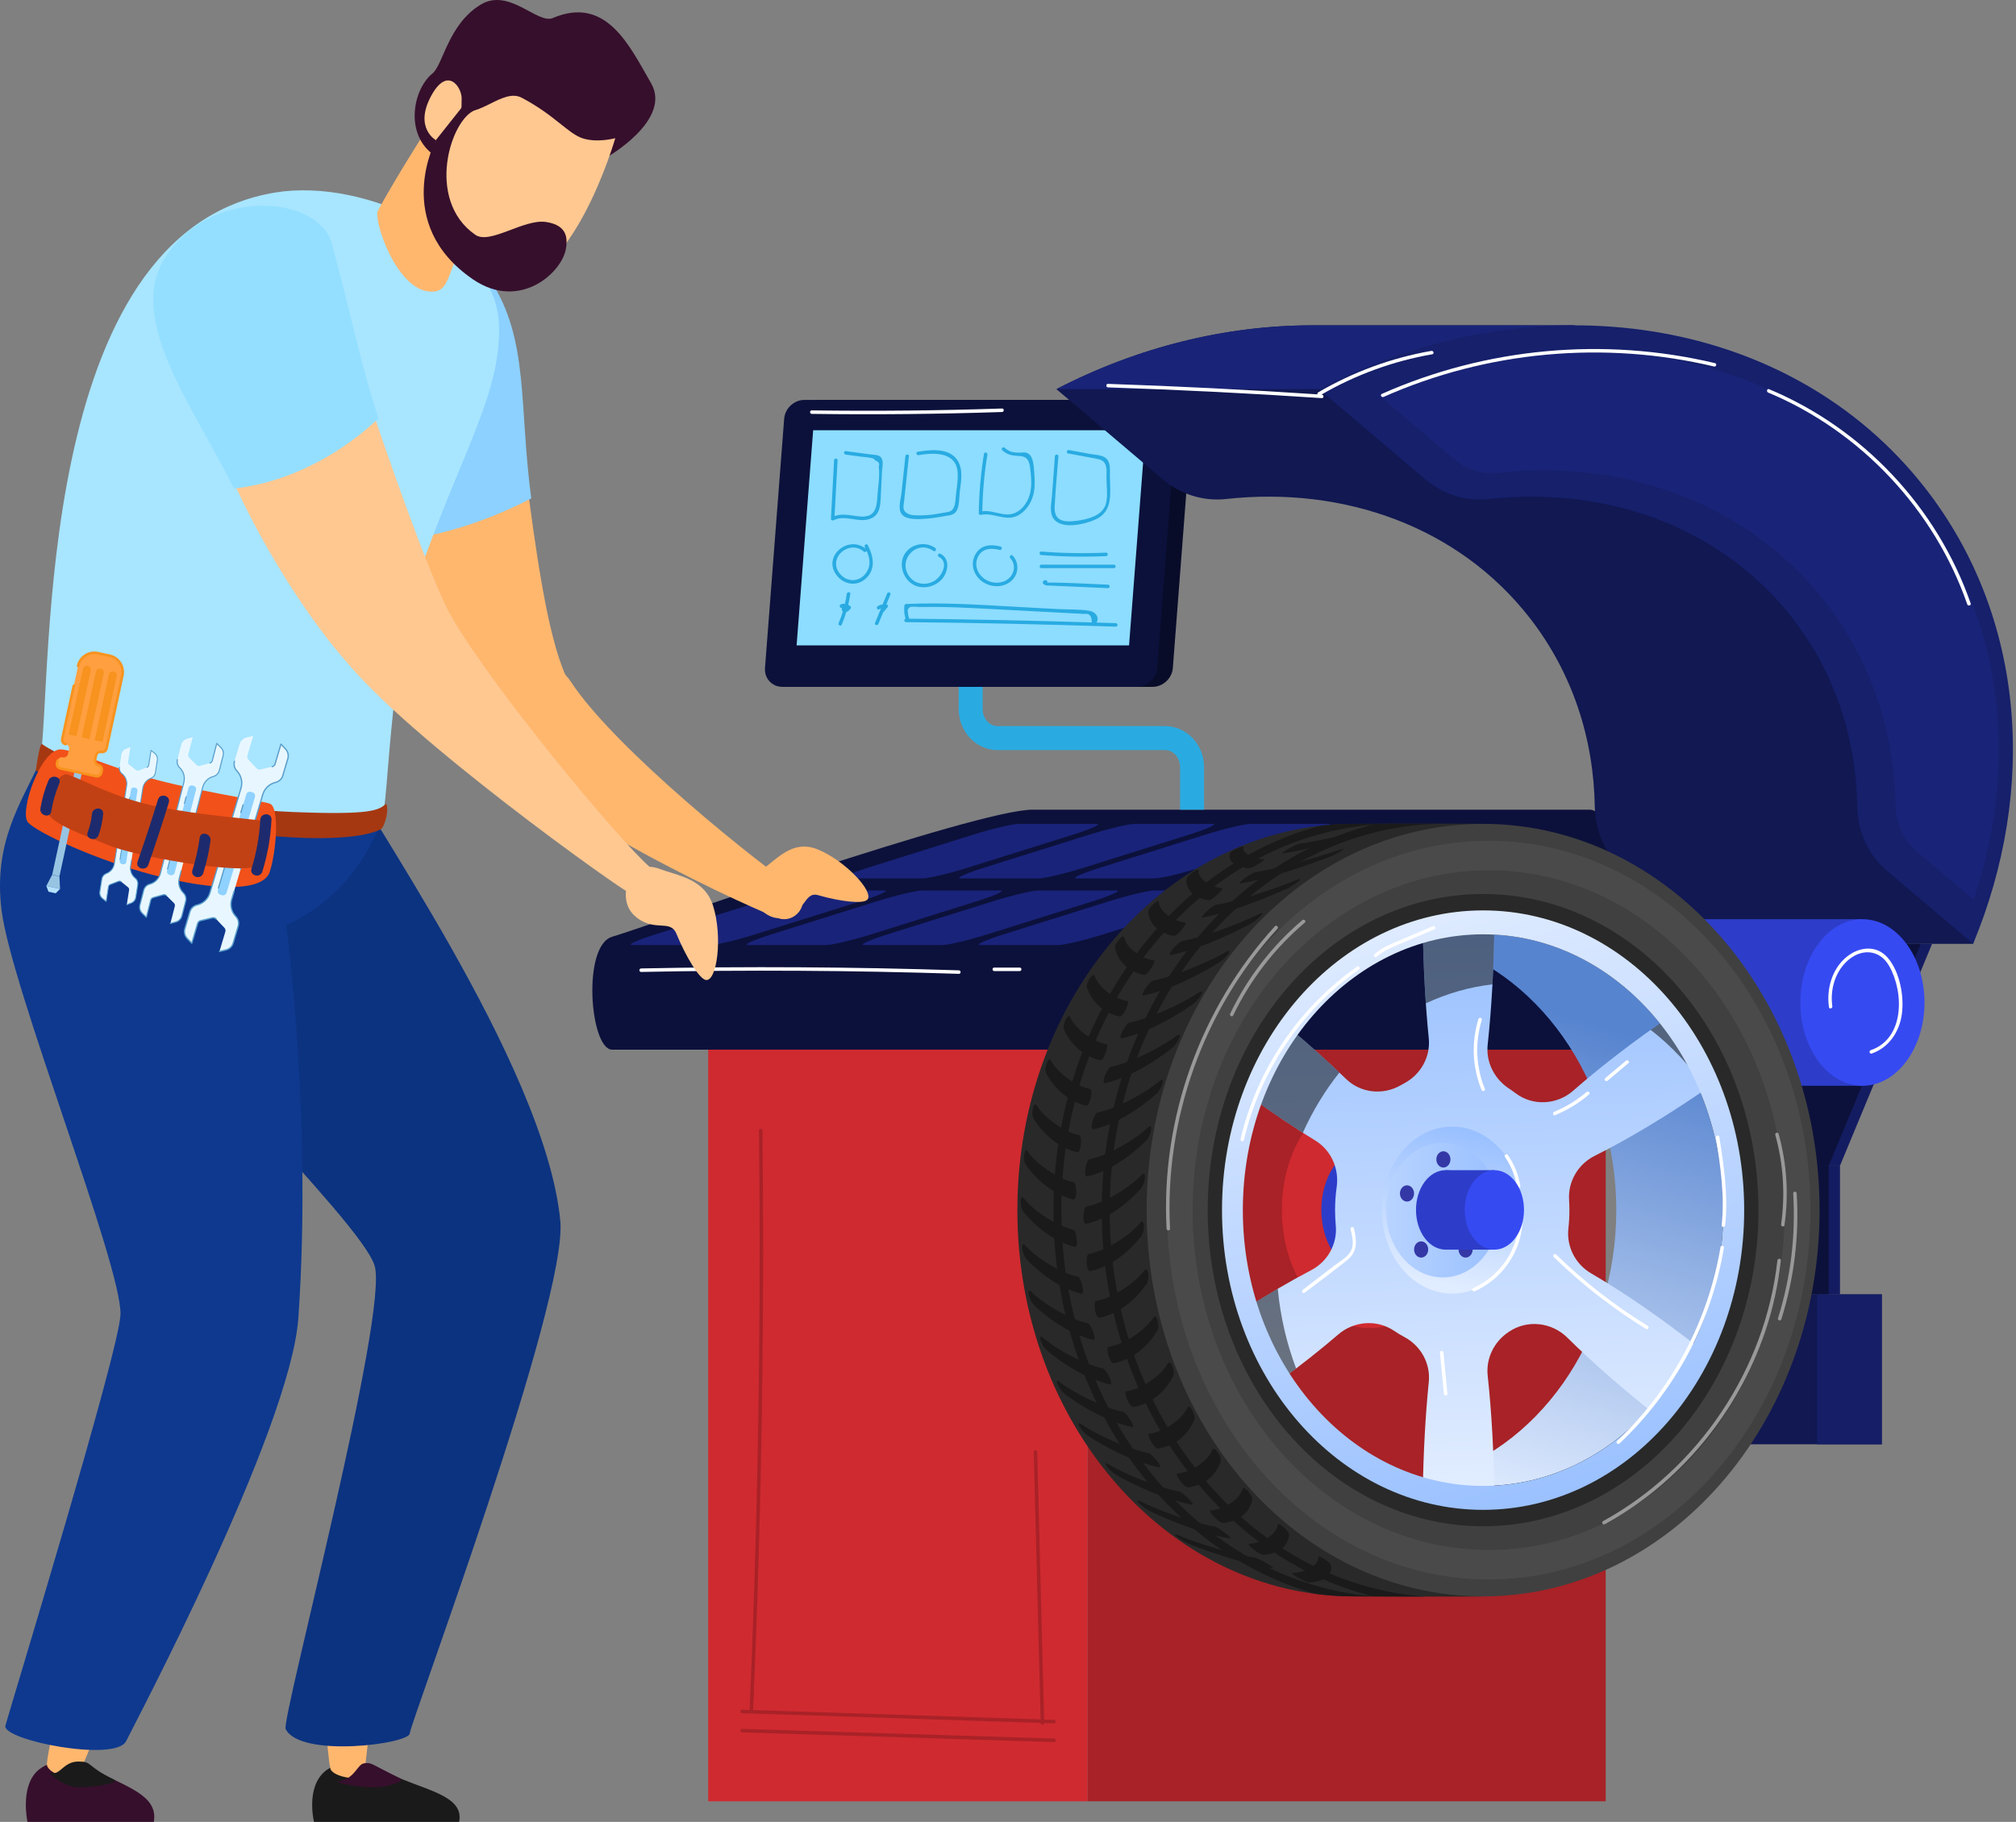 <svg width="354" height="320" viewBox="0 0 354 320" fill="none" xmlns="http://www.w3.org/2000/svg">
<rect x="0" y="0" width="354" height="320" fill="#808080" stroke="none"/>
<path d="M281.955 184.362H107.496C103.59 184.362 102.172 166.089 107.496 164.531C112.82 162.976 171.394 142.211 181.334 142.211H279.149C286.058 142.211 285.306 184.36 281.955 184.36V184.362Z" fill="#0C113B"/>
<path d="M190.981 184.362H124.358V316.381H190.981V184.362Z" fill="#CF2A30"/>
<path d="M190.98 316.381H281.955V184.362H190.98V316.381Z" fill="#A82227"/>
<path d="M240.552 233.265C249.092 233.265 256.016 223.972 256.016 212.509C256.016 201.046 249.092 191.753 240.552 191.753C232.011 191.753 225.088 201.046 225.088 212.509C225.088 223.972 232.011 233.265 240.552 233.265Z" fill="#CF2A30"/>
<path d="M240.551 223.953C245.26 223.953 249.077 218.829 249.077 212.509C249.077 206.189 245.26 201.066 240.551 201.066C235.843 201.066 232.025 206.189 232.025 212.509C232.025 218.829 235.843 223.953 240.551 223.953Z" fill="#2D3DC9"/>
<path d="M254.597 201.066H240.55V223.95H254.597V201.066Z" fill="#2D3DC9"/>
<path d="M254.598 223.953C259.307 223.953 263.124 218.829 263.124 212.509C263.124 206.189 259.307 201.066 254.598 201.066C249.889 201.066 246.072 206.189 246.072 212.509C246.072 218.829 249.889 223.953 254.598 223.953Z" fill="#364AF2"/>
<path d="M124.694 165.985H111.036C109.971 165.985 111.865 165.121 115.264 164.054L133.495 158.334C136.894 157.267 140.512 156.403 141.576 156.403H155.235C156.299 156.403 154.406 157.267 151.006 158.334L132.776 164.054C129.376 165.121 125.758 165.985 124.694 165.985Z" fill="#19237A"/>
<path d="M145.072 165.985H131.414C130.349 165.985 132.243 165.121 135.642 164.054L153.873 158.334C157.272 157.267 160.89 156.403 161.954 156.403H175.613C176.677 156.403 174.784 157.267 171.384 158.334L153.154 164.054C149.754 165.121 146.136 165.985 145.072 165.985Z" fill="#19237A"/>
<path d="M165.452 165.985H151.793C150.729 165.985 152.622 165.121 156.022 164.054L174.253 158.334C177.652 157.267 181.27 156.403 182.334 156.403H195.993C197.057 156.403 195.163 157.267 191.764 158.334L173.533 164.054C170.134 165.121 166.516 165.985 165.452 165.985Z" fill="#19237A"/>
<path d="M185.831 165.985H172.172C171.108 165.985 173.001 165.121 176.401 164.054L194.631 158.334C198.031 157.267 201.649 156.403 202.713 156.403H216.371C217.436 156.403 215.542 157.267 212.143 158.334L193.912 164.054C190.513 165.121 186.895 165.985 185.831 165.985Z" fill="#19237A"/>
<path d="M161.979 154.287H148.321C147.256 154.287 149.15 153.424 152.55 152.357L170.78 146.636C174.18 145.57 177.797 144.706 178.861 144.706H192.52C193.584 144.706 191.691 145.57 188.291 146.636L170.061 152.357C166.661 153.424 163.044 154.287 161.979 154.287Z" fill="#19237A"/>
<path d="M182.359 154.287H168.701C167.636 154.287 169.53 153.424 172.929 152.357L191.16 146.636C194.559 145.57 198.177 144.706 199.241 144.706H212.9C213.964 144.706 212.071 145.57 208.671 146.636L190.441 152.357C187.041 153.424 183.423 154.287 182.359 154.287Z" fill="#19237A"/>
<path d="M202.736 154.287H189.078C188.013 154.287 189.907 153.424 193.306 152.357L211.537 146.636C214.936 145.57 218.554 144.706 219.618 144.706H233.277C234.341 144.706 232.448 145.57 229.048 146.636L210.818 152.357C207.418 153.424 203.8 154.287 202.736 154.287Z" fill="#19237A"/>
<path d="M223.116 154.287H209.457C208.393 154.287 210.287 153.424 213.686 152.357L231.917 146.636C235.316 145.57 238.934 144.706 239.998 144.706H253.657C254.721 144.706 252.828 145.57 249.428 146.636L231.197 152.357C227.798 153.424 224.18 154.287 223.116 154.287Z" fill="#19237A"/>
<path d="M168.379 170.431C149.784 169.827 131.175 169.717 112.575 170.098C112.182 170.107 112.18 170.719 112.575 170.713C131.175 170.331 149.784 170.442 168.379 171.045C168.773 171.059 168.773 170.444 168.379 170.431Z" fill="white"/>
<path d="M179.062 169.944H174.582C174.189 169.944 174.189 170.558 174.582 170.558H179.062C179.455 170.558 179.455 169.944 179.062 169.944Z" fill="white"/>
<path d="M185.084 302.076C184.503 302.056 183.92 302.038 183.34 302.018C182.938 286.348 182.533 270.678 182.13 255.006C182.119 254.612 181.508 254.609 181.517 255.006C181.919 270.669 182.324 286.333 182.726 301.998C165.897 301.45 149.067 300.901 132.24 300.352C133.388 273.975 133.982 247.571 134.004 221.169C134.01 213.633 133.971 206.096 133.887 198.562C133.883 198.168 133.269 198.166 133.274 198.562C133.568 225.039 133.305 251.52 132.469 277.983C132.234 285.434 131.952 292.884 131.627 300.332C131.189 300.319 130.751 300.304 130.314 300.291C129.92 300.277 129.92 300.892 130.314 300.905C147.79 301.474 165.266 302.045 182.742 302.613C182.742 302.624 182.742 302.633 182.742 302.644C182.753 303.039 183.364 303.041 183.355 302.644C183.355 302.64 183.355 302.637 183.355 302.633C183.932 302.653 184.508 302.67 185.084 302.69C185.477 302.704 185.477 302.089 185.084 302.076Z" fill="#A82227"/>
<path d="M185.096 305.359C166.839 304.793 148.58 304.226 130.324 303.66C129.93 303.647 129.93 304.262 130.324 304.275C148.58 304.841 166.839 305.408 185.096 305.974C185.489 305.987 185.489 305.372 185.096 305.359Z" fill="#A82227"/>
<path d="M202.38 120.64H140.131C138.303 120.64 136.936 119.155 137.076 117.323L140.441 73.557C140.582 71.726 142.178 70.241 144.006 70.241H206.255C208.082 70.241 209.45 71.726 209.309 73.557L205.945 117.323C205.804 119.155 204.207 120.64 202.38 120.64Z" fill="#080C29"/>
<path d="M199.634 120.64H137.385C135.557 120.64 134.19 119.155 134.33 117.323L137.695 73.557C137.836 71.726 139.432 70.241 141.26 70.241H203.509C205.336 70.241 206.704 71.726 206.563 73.557L203.199 117.323C203.058 119.155 201.461 120.64 199.634 120.64Z" fill="#0C113B"/>
<path d="M198.257 113.357H139.881L142.786 75.571H201.162L198.257 113.357Z" fill="#8CDDFF"/>
<path d="M211.423 142.211H207.216V134.73C207.216 133.086 206.037 131.748 204.586 131.748H175.18C171.41 131.748 168.343 128.52 168.343 124.551V120.64H172.55V124.551C172.55 126.195 173.728 127.533 175.18 127.533H204.586C208.355 127.533 211.423 130.761 211.423 134.73V142.211Z" fill="#29ABE2"/>
<path d="M175.956 71.75C164.822 72.122 153.68 72.233 142.541 72.078C142.148 72.074 142.148 72.686 142.541 72.693C153.682 72.847 164.822 72.737 175.956 72.365C176.35 72.352 176.352 71.737 175.956 71.75Z" fill="white"/>
<path d="M154.699 80.331C154.306 79.85 153.4 79.886 152.861 79.815C151.407 79.621 149.954 79.425 148.5 79.231C148.111 79.178 148.115 79.793 148.5 79.846C149.47 79.976 150.438 80.106 151.407 80.236C151.878 80.3 152.41 80.291 152.861 80.43C153.222 80.43 153.514 80.591 153.743 80.915C154.304 81.082 154.493 81.428 154.306 81.946C154.537 83.68 154.128 85.761 154.037 87.513C153.974 88.727 153.758 90.205 152.408 90.602C151.508 90.866 150.563 90.668 149.666 90.54C148.557 90.382 147.561 90.274 146.547 90.639C146.723 87.374 146.899 84.108 147.075 80.842C147.097 80.448 146.484 80.448 146.462 80.842C146.277 84.266 146.094 87.691 145.91 91.115C145.896 91.36 146.176 91.481 146.371 91.38C148.474 90.289 150.787 91.984 152.934 91.067C154.631 90.344 154.6 88.519 154.677 86.924C154.743 85.558 154.809 84.189 154.875 82.823C154.91 82.109 155.216 80.961 154.699 80.329V80.331Z" fill="#29ABE2"/>
<path d="M168.521 81.632C167.412 78.588 163.687 78.908 161.143 79.351C160.756 79.419 160.919 80.01 161.306 79.944C164.068 79.463 167.984 79.329 168.167 83.115C168.224 84.314 168.022 85.565 167.876 86.755C167.815 87.264 167.777 88.353 167.577 88.89C167.188 89.946 166.663 89.871 165.779 90.038C164.439 90.292 163.082 90.521 161.717 90.519C161.143 90.519 160.092 90.539 159.604 90.318C158.326 89.739 158.656 88.998 158.761 88.009C159.041 85.382 159.32 82.753 159.597 80.127C159.639 79.734 159.025 79.737 158.983 80.127C158.757 82.269 158.528 84.408 158.302 86.55C158.179 87.712 157.484 89.704 158.592 90.581C159.586 91.367 161.675 91.173 162.821 91.087C163.775 91.015 164.725 90.856 165.666 90.684C166.276 90.572 167.091 90.545 167.602 90.151C168.527 89.435 168.395 87.54 168.521 86.477C168.701 84.939 169.068 83.135 168.521 81.632Z" fill="#29ABE2"/>
<path d="M181.645 83.559C181.57 82.59 181.553 81.356 181.183 80.459C180.983 79.974 180.702 79.663 180.183 79.505C179.864 79.408 179.536 79.5 179.217 79.502C178.076 79.509 177.317 79.461 176.422 78.647C176.13 78.383 175.697 78.815 175.989 79.082C177.036 80.034 177.907 80.012 179.217 80.115C180.787 80.241 180.842 81.686 180.979 82.98C181.106 84.192 181.159 85.426 180.878 86.62C180.442 88.482 178.984 90.377 176.908 90.353C175.364 90.336 174.019 89.606 172.492 89.785C172.55 86.455 172.838 83.147 173.377 79.862C173.44 79.476 172.849 79.309 172.785 79.699C172.22 83.156 171.912 86.636 171.87 90.137C171.868 90.344 172.068 90.477 172.257 90.433C174.379 89.957 176.376 91.556 178.487 90.655C179.958 90.027 180.974 88.57 181.401 87.065C181.722 85.935 181.735 84.721 181.643 83.559H181.645Z" fill="#29ABE2"/>
<path d="M194.892 83.707C194.877 82.537 195.128 80.993 193.949 80.303C193.228 79.882 192.069 79.858 191.275 79.71C190.088 79.49 188.902 79.269 187.715 79.049C187.33 78.976 187.165 79.569 187.552 79.642C189.133 79.935 190.719 80.221 192.3 80.523C193.296 80.715 194.024 80.845 194.257 82.154C194.358 82.727 194.279 83.394 194.286 83.976C194.303 85.389 194.556 87.05 194.202 88.432C193.85 89.811 192.665 90.541 191.394 90.962C190.42 91.283 189.357 91.473 188.335 91.546C187.73 91.588 187.062 91.607 186.483 91.402C185.289 90.981 185.148 89.944 185.203 88.846C185.346 85.942 185.634 83.037 185.85 80.138C185.879 79.743 185.267 79.745 185.236 80.138C185.065 82.46 184.891 84.783 184.72 87.103C184.627 88.337 184.196 90.058 185.032 91.145C186.516 93.075 190.521 92.07 192.339 91.255C195.502 89.838 194.934 86.645 194.895 83.705L194.892 83.707Z" fill="#29ABE2"/>
<path d="M152.381 95.748C152.2 95.395 151.672 95.706 151.851 96.059C151.903 96.16 151.952 96.261 152.002 96.365C148.899 93.897 144.237 97.826 147.024 101.18C148.282 102.694 150.43 103.015 151.945 101.693C153.847 100.032 153.397 97.744 152.381 95.75V95.748ZM152.126 100.558C151.077 102.138 149.018 102.357 147.688 101.001C145.014 98.28 149.012 94.604 151.679 96.883C151.866 97.041 152.106 96.931 152.187 96.764C152.73 98.013 152.97 99.291 152.128 100.558H152.126Z" fill="#29ABE2"/>
<path d="M165.153 97.261C164.804 97.079 164.494 97.608 164.843 97.793C166.732 98.787 165.358 101.272 164.03 102.046C162.616 102.868 160.79 102.656 159.752 101.354C157.474 98.491 160.896 94.653 163.913 96.768C164.236 96.995 164.544 96.464 164.223 96.239C162.638 95.128 160.335 95.428 159.102 96.949C157.775 98.586 158.312 101.113 159.895 102.372C161.477 103.628 163.834 103.282 165.23 101.905C166.473 100.679 166.963 98.218 165.149 97.264L165.153 97.261Z" fill="#29ABE2"/>
<path d="M177.828 97.594C177.559 97.303 177.128 97.738 177.394 98.028C178.701 99.45 177.902 101.572 176.161 102.16C174.927 102.577 173.542 102.29 172.561 101.431C171.644 100.627 171.167 99.377 171.573 98.192C172.202 96.354 173.856 96.158 175.523 96.585C175.906 96.684 176.068 96.091 175.686 95.992C173.816 95.512 172.013 95.732 171.125 97.671C170.379 99.3 171.074 101.125 172.477 102.14C173.924 103.187 176.055 103.28 177.476 102.125C178.883 100.981 179.05 98.921 177.825 97.59L177.828 97.594Z" fill="#29ABE2"/>
<path d="M194.217 97.063C190.422 97.235 186.628 97.171 182.839 96.874C182.446 96.843 182.448 97.458 182.839 97.489C186.628 97.786 190.42 97.85 194.217 97.678C194.609 97.661 194.613 97.046 194.217 97.063Z" fill="#29ABE2"/>
<path d="M195.599 99.172H182.851C182.457 99.172 182.457 99.787 182.851 99.787H195.599C195.993 99.787 195.993 99.172 195.599 99.172Z" fill="#29ABE2"/>
<path d="M194.56 102.689L189.179 102.449C188.724 102.429 185.295 102.301 183.91 102.325C183.917 102.29 183.921 102.255 183.914 102.215C183.91 102.186 183.906 102.158 183.901 102.129C183.881 101.995 183.73 101.909 183.607 101.904C183.362 101.895 183.279 101.948 183.14 102.151C183.061 102.268 183.101 102.426 183.189 102.523C183.523 102.891 183.91 102.825 184.396 102.85C185.491 102.902 186.588 102.947 187.684 102.997C189.975 103.099 192.266 103.202 194.558 103.304C194.952 103.321 194.952 102.706 194.558 102.689H194.56Z" fill="#29ABE2"/>
<path d="M149.336 106.495C149.22 106.38 149.088 106.286 148.947 106.213C149.092 105.585 149.22 104.95 149.305 104.302C149.358 103.912 148.745 103.917 148.692 104.302C148.615 104.891 148.498 105.468 148.369 106.043C148.129 106.021 147.885 106.05 147.652 106.147C147.293 106.297 147.449 106.889 147.814 106.74C147.825 106.735 147.839 106.735 147.85 106.731C147.801 106.859 147.781 106.997 147.812 107.123C147.843 107.244 147.916 107.332 148.003 107.398C147.792 108.082 147.555 108.756 147.267 109.415C147.111 109.774 147.638 110.087 147.795 109.725C148.116 108.992 148.38 108.245 148.606 107.489C148.905 107.405 149.147 107.171 149.334 106.933C149.435 106.803 149.464 106.627 149.334 106.499L149.336 106.495Z" fill="#29ABE2"/>
<path d="M155.763 104.263C155.506 104.893 155.246 105.525 154.987 106.156C154.681 106.206 154.384 106.312 154.112 106.477C153.775 106.685 154.083 107.216 154.422 107.006C154.512 106.951 154.602 106.905 154.695 106.867C154.347 107.718 153.997 108.569 153.65 109.419C153.5 109.785 154.092 109.944 154.242 109.582C154.521 108.897 154.802 108.214 155.082 107.528C155.121 107.513 155.161 107.487 155.196 107.445C155.414 107.18 155.629 106.916 155.847 106.651C156.018 106.442 155.906 106.18 155.651 106.136C155.884 105.565 156.12 104.994 156.353 104.421C156.502 104.056 155.911 103.897 155.761 104.258L155.763 104.263Z" fill="#29ABE2"/>
<path d="M195.935 109.45C194.8 109.412 193.665 109.382 192.53 109.346C193.115 108.463 192.37 107.44 191.284 107.273C189.553 107.006 187.692 107.074 185.946 106.982L180.545 106.698C173.42 106.321 166.269 105.759 159.133 106.085C159.074 106.087 159.028 106.107 158.984 106.131C158.889 106.175 158.81 106.257 158.799 106.387C158.717 107.209 158.79 107.921 159.017 108.672C158.698 108.74 158.718 109.269 159.085 109.271C159.157 109.271 159.228 109.271 159.3 109.274C159.401 109.329 159.522 109.327 159.617 109.278C171.727 109.399 183.833 109.661 195.937 110.065C196.33 110.078 196.33 109.463 195.937 109.45H195.935ZM159.733 106.669C160.044 106.449 161.117 106.623 161.545 106.614C162.955 106.585 164.367 106.594 165.777 106.623C168.699 106.682 171.619 106.841 174.54 106.995C177.341 107.143 180.141 107.29 182.942 107.438C184.343 107.513 185.744 107.586 187.143 107.661C187.842 107.698 188.543 107.735 189.243 107.771C189.643 107.793 190.043 107.813 190.443 107.835C191.292 107.702 191.717 108.198 191.715 109.322C181.029 108.994 170.34 108.771 159.65 108.665C159.489 108.167 159.404 107.687 159.386 107.187C159.434 106.988 159.538 106.81 159.733 106.669Z" fill="#29ABE2"/>
<path d="M292.028 85.818C281.494 72.272 282.101 57.144 276.058 57.144C267.752 57.144 237.178 57.127 230.181 57.144C215.306 57.18 199.904 60.884 185.498 68.348L204.21 84.218C207.282 86.825 211.284 88.083 215.287 87.645C235.956 85.373 256.13 92.477 268.638 108.564C276.159 118.236 279.856 129.805 280.038 141.739C280.104 146.07 281.973 150.173 285.272 152.971L300.373 165.779H346.468C350.875 149.393 331.571 121.277 313.612 102.565C305.383 93.993 296.764 91.911 292.03 85.82L292.028 85.818Z" fill="#111852"/>
<path d="M278.263 58.008C277.626 57.455 276.911 57.144 276.06 57.144C267.754 57.144 237.18 57.127 230.183 57.144C215.311 57.18 199.906 60.884 185.5 68.348H244.567L278.263 58.008Z" fill="#192478"/>
<path d="M338.121 85.818C314.211 55.069 269.458 48.733 231.592 68.345L250.304 84.216C253.376 86.823 257.38 88.081 261.38 87.642C282.049 85.371 302.224 92.475 314.732 108.562C322.253 118.233 325.949 129.802 326.132 141.737C326.198 146.067 328.067 150.17 331.366 152.969L346.467 165.777C357.748 138.628 355.666 108.379 338.124 85.818H338.121Z" fill="#16206B"/>
<path d="M336.467 149.437C334.224 147.535 332.913 144.701 332.867 141.665C332.665 128.298 328.385 115.869 320.493 105.719C309.071 91.03 291.03 82.605 270.996 82.605C268.351 82.605 265.661 82.753 262.998 83.046C262.644 83.086 262.286 83.106 261.929 83.106C259.561 83.106 257.243 82.246 255.405 80.688L242.164 69.459C253.885 64.414 266.354 61.77 278.605 61.77C302.175 61.77 323.312 71.572 336.603 88.663C351.344 107.621 354.915 133.157 346.574 158.013L336.467 149.441V149.437Z" fill="#192478"/>
<path d="M323.095 204.741H292.486V227.351H323.095V204.741Z" fill="#141C61"/>
<path d="M339.267 165.775H308.658L292.486 204.741H323.095L339.267 165.775Z" fill="#141C61"/>
<path d="M321.121 204.741H290.512V227.35H321.121V204.741Z" fill="#0C113B"/>
<path d="M337.293 165.774H306.684L290.512 204.741H321.121L337.293 165.774Z" fill="#0C113B"/>
<path d="M293.778 190.706C299.798 190.706 304.677 184.156 304.677 176.076C304.677 167.996 299.798 161.446 293.778 161.446C287.759 161.446 282.88 167.996 282.88 176.076C282.88 184.156 287.759 190.706 293.778 190.706Z" fill="#2D3DC9"/>
<path d="M327.032 161.446H293.777V190.706H327.032V161.446Z" fill="#2D3DC9"/>
<path d="M327.032 190.706C333.052 190.706 337.931 184.156 337.931 176.076C337.931 167.996 333.052 161.446 327.032 161.446C321.013 161.446 316.134 167.996 316.134 176.076C316.134 184.156 321.013 190.706 327.032 190.706Z" fill="#364AF2"/>
<path d="M330.432 227.348H281.953V253.673H330.432V227.348Z" fill="#111852"/>
<path d="M330.432 227.348H319.071V253.673H330.432V227.348Z" fill="#151E66"/>
<path d="M301.145 63.782C281.67 59.139 260.944 61.058 242.643 69.183C242.283 69.342 242.595 69.873 242.954 69.712C261.096 61.658 281.681 59.772 300.983 64.373C301.365 64.463 301.53 63.872 301.145 63.78V63.782Z" fill="white"/>
<path d="M251.34 61.629C244.325 62.857 237.613 65.323 231.464 68.921C231.324 69.002 231.297 69.141 231.335 69.263C219.088 68.452 206.828 67.835 194.562 67.422C194.168 67.409 194.168 68.022 194.562 68.037C207.086 68.46 219.6 69.088 232.102 69.926C232.496 69.952 232.494 69.338 232.102 69.311C232.08 69.311 232.056 69.309 232.034 69.307C238.07 65.814 244.635 63.423 251.502 62.222C251.889 62.154 251.727 61.563 251.34 61.629Z" fill="white"/>
<path d="M346.035 105.979C340.172 89.117 327.092 75.223 310.645 68.357C310.282 68.205 310.124 68.8 310.482 68.95C326.716 75.726 339.657 89.505 345.443 106.143C345.573 106.513 346.164 106.354 346.035 105.979Z" fill="white"/>
<path d="M331.49 168.231C329.507 165.9 326.399 166.281 324.205 168.11C321.669 170.225 320.704 173.716 321.157 176.902C321.212 177.293 321.803 177.127 321.748 176.739C321.346 173.908 322.181 170.827 324.308 168.837C326.747 166.552 330.034 166.667 331.741 169.686C334.36 174.315 334.439 182.412 328.502 184.45C328.13 184.578 328.29 185.17 328.664 185.043C331.655 184.016 333.515 181.255 333.949 178.183C334.395 175.014 333.619 170.732 331.492 168.231H331.49Z" fill="white"/>
<path d="M250.748 150.727V160.745C270.955 165.741 286.142 187.032 286.142 212.543C286.142 238.055 270.958 259.349 250.748 264.342V274.36C281.41 275.387 314.53 247.663 314.53 212.541C314.53 177.42 281.071 150.723 250.748 150.723V150.727Z" fill="#474747"/>
<path d="M252.666 150.727V160.745C272.873 165.741 288.06 187.032 288.06 212.543C288.06 238.055 272.875 259.349 252.666 264.342V274.36C283.328 275.387 316.448 247.663 316.448 212.541C316.448 177.42 282.989 150.723 252.666 150.723V150.727Z" fill="#1A1A1A"/>
<path d="M258.481 157.021C231.894 157.021 210.339 181.88 210.339 212.546C210.339 243.212 231.892 268.071 258.481 268.071C285.07 268.071 306.623 243.212 306.623 212.546C306.623 181.88 285.07 157.021 258.481 157.021ZM258.481 263.637C234.016 263.637 214.183 240.763 214.183 212.546C214.183 184.328 234.016 161.455 258.481 161.455C282.946 161.455 302.779 184.328 302.779 212.546C302.779 240.763 282.946 263.637 258.481 263.637Z" fill="#474747"/>
<path d="M244.039 263.123C241.977 263.46 209.419 255.939 209.419 212.546C209.419 169.152 241.977 161.631 244.039 161.968L260.425 144.703C255.846 144.595 239.859 144.703 237.726 144.703C205.096 144.703 178.646 175.077 178.646 212.546C178.646 250.014 205.098 280.389 237.726 280.389C239.859 280.389 258.181 280.477 260.425 280.389L244.039 263.123Z" fill="#292929"/>
<path d="M194.853 212.61C194.853 175.144 221.358 144.663 253.935 144.663C254.256 144.663 254.889 144.661 255.745 144.656C249.207 144.637 239.368 144.7 237.728 144.7C235.744 144.7 233.785 144.815 231.852 145.033C205.032 152.127 184.977 179.732 184.977 212.607C184.977 245.483 204.61 272.498 231.001 279.946C233.209 280.232 235.452 280.387 237.728 280.387C238.88 280.387 244.767 280.413 250.287 280.422C219.401 278.247 194.853 248.665 194.853 212.61ZM186.369 212.61C186.369 176.838 210.532 147.435 241.073 144.85C213.883 151.629 193.458 179.434 193.458 212.61C193.458 245.785 213.886 273.591 241.073 280.369C210.532 277.784 186.369 248.381 186.369 212.61Z" fill="#1A1A1A"/>
<path d="M260.426 144.703C227.796 144.703 201.344 175.077 201.344 212.546C201.344 250.014 227.796 280.389 260.426 280.389C293.056 280.389 319.506 250.014 319.506 212.546C319.506 175.077 293.054 144.703 260.426 144.703ZM260.426 263.637C235.854 263.637 215.932 240.763 215.932 212.546C215.932 184.328 235.854 161.455 260.426 161.455C284.999 161.455 304.92 184.328 304.92 212.546C304.92 240.763 284.999 263.637 260.426 263.637Z" fill="#404040"/>
<path d="M260.424 157.021C233.719 157.021 212.071 181.88 212.071 212.546C212.071 243.212 233.719 268.071 260.424 268.071C287.13 268.071 308.778 243.212 308.778 212.546C308.778 181.88 287.13 157.021 260.424 157.021ZM260.424 263.637C235.852 263.637 215.931 240.763 215.931 212.546C215.931 184.328 235.852 161.455 260.424 161.455C284.997 161.455 304.918 184.328 304.918 212.546C304.918 240.763 284.997 263.637 260.424 263.637Z" fill="#292929"/>
<path d="M261.407 147.671C230.205 147.671 204.911 176.717 204.911 212.546C204.911 248.375 230.205 277.421 261.407 277.421C292.61 277.421 317.904 248.375 317.904 212.546C317.904 176.717 292.61 147.671 261.407 147.671ZM261.407 272.24C232.696 272.24 209.421 245.514 209.421 212.546C209.421 179.577 232.696 152.852 261.407 152.852C290.119 152.852 313.393 179.577 313.393 212.546C313.393 245.514 290.119 272.24 261.407 272.24Z" fill="#4A4A4A"/>
<path d="M181.565 196.583C181.525 196.572 184.208 201.18 189.136 202.385C189.86 202.564 190.047 199.503 189.561 199.404C186.561 198.782 183.102 196.025 182.051 194.144C181.561 193.28 180.866 195.704 181.567 196.585L181.565 196.583Z" fill="#1A1A1A"/>
<path d="M202.861 192.286C202.819 192.279 197.77 197.039 192.085 198.345C191.197 198.539 192.14 195.496 192.756 195.382C196.279 194.679 201.365 191.787 203.681 189.826C204.728 188.927 204.055 191.367 202.861 192.286Z" fill="#1A1A1A"/>
<path d="M183.778 188.601C183.738 188.585 185.911 193.054 190.709 194.202C191.411 194.37 191.938 191.375 191.463 191.282C188.532 190.698 185.376 188.041 184.536 186.232C184.143 185.399 183.175 187.75 183.778 188.601Z" fill="#1A1A1A"/>
<path d="M205.563 184.273C205.521 184.262 199.936 188.91 194.108 190.234C193.198 190.428 194.48 187.464 195.109 187.349C198.711 186.64 204.125 183.802 206.663 181.9C207.813 181.027 206.861 183.376 205.563 184.273Z" fill="#1A1A1A"/>
<path d="M186.891 180.883C186.851 180.866 188.518 185.143 193.191 186.221C193.875 186.375 194.739 183.479 194.275 183.396C191.41 182.856 188.553 180.328 187.922 178.612C187.623 177.82 186.385 180.07 186.891 180.881V180.883Z" fill="#1A1A1A"/>
<path d="M209.184 176.576C209.142 176.56 203.018 181.042 197.038 182.367C196.106 182.558 197.727 179.705 198.369 179.592C202.054 178.883 207.796 176.13 210.56 174.312C211.814 173.477 210.585 175.71 209.182 176.573L209.184 176.576Z" fill="#1A1A1A"/>
<path d="M190.904 173.522C190.867 173.5 192.028 177.537 196.58 178.533C197.247 178.672 198.445 175.908 197.992 175.838C195.188 175.346 192.629 172.982 192.209 171.378C192.006 170.637 190.493 172.759 190.904 173.522Z" fill="#1A1A1A"/>
<path d="M213.723 169.282C213.679 169.262 207.018 173.524 200.88 174.838C199.924 175.027 201.883 172.317 202.541 172.206C206.312 171.506 212.386 168.872 215.379 167.16C216.736 166.371 215.229 168.458 213.721 169.282H213.723Z" fill="#1A1A1A"/>
<path d="M195.819 166.602C195.782 166.576 196.442 170.322 200.877 171.225C201.526 171.349 203.061 168.751 202.619 168.691C199.874 168.257 197.609 166.08 197.396 164.61C197.286 163.931 195.505 165.897 195.819 166.602Z" fill="#1A1A1A"/>
<path d="M219.175 162.486C219.131 162.462 211.922 166.45 205.629 167.735C204.648 167.915 206.946 165.386 207.621 165.282C211.478 164.599 217.893 162.118 221.112 160.533C222.575 159.802 220.789 161.714 219.177 162.486H219.175Z" fill="#1A1A1A"/>
<path d="M201.638 160.217C201.6 160.186 201.763 163.593 206.086 164.39C206.717 164.496 208.589 162.098 208.158 162.05C205.471 161.678 203.496 159.719 203.487 158.403C203.472 157.793 201.418 159.58 201.638 160.217Z" fill="#1A1A1A"/>
<path d="M225.551 156.276C225.507 156.248 217.751 159.91 211.29 161.148C210.283 161.32 212.922 159.002 213.612 158.905C217.562 158.248 224.315 155.955 227.765 154.52C229.331 153.857 227.271 155.569 225.551 156.278V156.276Z" fill="#1A1A1A"/>
<path d="M208.357 154.453C208.319 154.42 207.989 157.435 212.203 158.118C212.816 158.204 215.026 156.038 214.602 156.003C211.967 155.696 210.283 153.986 210.479 152.847C210.558 152.316 208.229 153.892 208.357 154.453Z" fill="#1A1A1A"/>
<path d="M232.848 150.747C232.802 150.714 224.498 153.995 217.868 155.171C216.837 155.33 219.814 153.259 220.52 153.171C224.564 152.549 231.663 150.476 235.344 149.213C237.016 148.627 234.678 150.112 232.85 150.747H232.848Z" fill="#1A1A1A"/>
<path d="M215.976 149.89C215.939 149.859 215.116 152.03 219.226 152.499C219.824 152.552 222.371 150.954 221.955 150.937C219.374 150.74 217.971 149.531 218.371 148.735C218.542 148.363 215.943 149.491 215.976 149.89Z" fill="#1A1A1A"/>
<path d="M241.057 145.987C241.013 145.949 232.151 148.792 225.347 149.892C224.289 150.037 227.608 148.246 228.329 148.166C232.47 147.589 239.914 145.771 243.83 144.707C245.607 144.209 242.992 145.438 241.057 145.989V145.987Z" fill="#1A1A1A"/>
<path d="M196.31 259.212C196.268 259.234 203.134 263.111 209.251 264.261C210.155 264.45 207.633 262.075 207.041 261.954C203.411 261.301 197.394 258.869 194.608 257.178C193.321 256.412 194.803 258.454 196.31 259.212Z" fill="#1A1A1A"/>
<path d="M214.305 256.744C214.268 256.77 213.38 260.547 208.695 261.246C207.961 261.367 206.202 258.915 206.727 258.835C209.718 258.452 212.326 256.257 212.898 254.602C213.149 253.853 214.699 256.019 214.303 256.744H214.305Z" fill="#1A1A1A"/>
<path d="M191.311 252.339C191.269 252.356 197.6 256.508 203.555 257.718C204.432 257.914 202.253 255.336 201.675 255.21C198.13 254.534 192.445 251.947 189.881 250.157C188.696 249.344 189.905 251.528 191.308 252.339H191.311Z" fill="#1A1A1A"/>
<path d="M209.658 249.502C209.621 249.525 208.222 253.603 203.43 254.421C202.678 254.558 201.258 251.913 201.792 251.827C204.838 251.382 207.745 248.993 208.53 247.226C208.88 246.424 210.151 248.72 209.658 249.505V249.502Z" fill="#1A1A1A"/>
<path d="M187.214 245.012C187.172 245.027 192.976 249.399 198.77 250.653C199.626 250.854 197.783 248.106 197.22 247.98C193.763 247.286 188.406 244.582 186.06 242.714C184.975 241.863 185.914 244.164 187.214 245.012Z" fill="#1A1A1A"/>
<path d="M205.933 241.847C205.894 241.865 203.985 246.197 199.081 247.12C198.313 247.272 197.227 244.469 197.773 244.375C200.878 243.872 204.086 241.32 205.084 239.461C205.531 238.614 206.523 241.016 205.933 241.847Z" fill="#1A1A1A"/>
<path d="M184.021 237.324C183.979 237.335 189.254 241.874 194.893 243.157C195.722 243.359 194.22 240.475 193.672 240.351C190.297 239.651 185.265 236.859 183.139 234.933C182.156 234.056 182.822 236.442 184.021 237.324Z" fill="#1A1A1A"/>
<path d="M203.126 233.866C203.086 233.879 200.663 238.412 195.638 239.43C194.851 239.593 194.103 236.667 194.66 236.565C197.828 236.012 201.338 233.328 202.554 231.396C203.1 230.516 203.816 232.993 203.126 233.864V233.866Z" fill="#1A1A1A"/>
<path d="M233.742 275.058C233.705 275.095 234.322 277.665 229.94 277.947C229.251 278.013 226.483 276.332 226.984 276.285C229.821 276.12 231.56 274.681 231.505 273.491C231.47 272.958 233.852 274.567 233.744 275.058H233.742Z" fill="#1A1A1A"/>
<path d="M209.003 271.248C208.959 271.279 216.902 274.447 223.36 275.428C224.313 275.598 221.115 273.731 220.493 273.617C216.677 273.041 209.99 271.012 206.755 269.586C205.264 268.943 207.29 270.62 209.005 271.248H209.003Z" fill="#1A1A1A"/>
<path d="M226.342 269.613C226.302 269.646 226.426 272.669 221.946 273.099C221.242 273.185 218.81 271.213 219.318 271.155C222.201 270.911 224.229 269.192 224.38 267.828C224.44 267.213 226.544 269.035 226.342 269.615V269.613Z" fill="#1A1A1A"/>
<path d="M202.204 265.545C202.162 265.571 209.564 269.119 215.849 270.195C216.777 270.375 213.916 268.238 213.312 268.119C209.589 267.5 203.238 265.252 200.229 263.683C198.842 262.973 200.592 264.846 202.204 265.545Z" fill="#1A1A1A"/>
<path d="M219.864 263.478C219.824 263.509 219.444 266.933 214.865 267.502C214.146 267.607 212.051 265.377 212.567 265.307C215.503 264.99 217.819 263.019 218.182 261.499C218.338 260.811 220.163 262.821 219.864 263.478Z" fill="#1A1A1A"/>
<path d="M181.728 229.362C181.686 229.366 186.438 234.027 191.925 235.32C192.732 235.523 191.569 232.535 191.032 232.414C187.738 231.713 183.025 228.866 181.119 226.907C180.235 226.012 180.628 228.462 181.726 229.362H181.728Z" fill="#1A1A1A"/>
<path d="M201.237 225.653C201.195 225.662 198.255 230.344 193.109 231.446C192.304 231.62 191.893 228.603 192.46 228.498C195.695 227.9 199.513 225.113 200.944 223.132C201.589 222.228 202.026 224.751 201.237 225.653Z" fill="#1A1A1A"/>
<path d="M180.337 221.217C180.298 221.217 184.526 225.942 189.868 227.235C190.653 227.436 189.828 224.379 189.305 224.26C186.088 223.568 181.694 220.697 180.003 218.725C179.22 217.824 179.339 220.307 180.337 221.217Z" fill="#1A1A1A"/>
<path d="M200.268 217.297C200.227 217.304 196.765 222.083 191.49 223.255C190.665 223.438 190.593 220.364 191.171 220.254C194.474 219.622 198.602 216.759 200.253 214.749C200.996 213.833 201.157 216.378 200.266 217.297H200.268Z" fill="#1A1A1A"/>
<path d="M179.844 212.98C179.804 212.98 183.514 217.714 188.713 218.992C189.476 219.186 188.987 216.096 188.479 215.982C185.337 215.305 181.258 212.443 179.782 210.479C179.096 209.58 178.947 212.072 179.844 212.98Z" fill="#1A1A1A"/>
<path d="M200.214 208.888C200.175 208.888 196.186 213.716 190.778 214.945C189.934 215.133 190.198 212.037 190.789 211.924C194.162 211.261 198.607 208.357 200.478 206.343C201.323 205.421 201.204 207.958 200.214 208.888Z" fill="#1A1A1A"/>
<path d="M180.253 204.738C180.213 204.732 183.408 209.43 188.469 210.677C189.212 210.864 189.062 207.773 188.565 207.665C185.498 207.012 181.728 204.187 180.464 202.253C179.875 201.367 179.455 203.839 180.253 204.738Z" fill="#1A1A1A"/>
<path d="M201.075 200.522C201.033 200.522 196.516 205.34 190.973 206.615C190.106 206.807 190.711 203.722 191.313 203.605C194.759 202.918 199.525 200.005 201.616 198.006C202.564 197.091 202.166 199.593 201.073 200.522H201.075Z" fill="#1A1A1A"/>
<path d="M223.873 162.687C210.795 176.999 203.827 196.424 204.843 215.805C204.862 216.197 205.476 216.199 205.456 215.805C204.451 196.585 211.336 177.316 224.309 163.121C224.575 162.83 224.142 162.396 223.876 162.687H223.873Z" fill="#999999"/>
<path d="M228.687 161.609C223.352 166.142 219.046 171.721 216.012 178.037C215.842 178.392 216.37 178.702 216.542 178.347C219.554 172.076 223.823 166.545 229.122 162.045C229.424 161.789 228.988 161.358 228.689 161.611L228.687 161.609Z" fill="#999999"/>
<path d="M312.101 221.38C309.992 240.461 298.28 257.951 281.488 267.176C281.143 267.365 281.451 267.896 281.798 267.707C295.014 260.448 305.165 248.095 309.986 233.804C311.345 229.771 312.249 225.609 312.717 221.38C312.761 220.988 312.147 220.992 312.103 221.38H312.101Z" fill="#999999"/>
<path d="M312.325 199.172C312.22 198.791 311.63 198.954 311.734 199.335C313.148 204.465 313.5 209.774 312.752 215.042C312.697 215.428 313.286 215.596 313.344 215.206C314.109 209.822 313.772 204.414 312.325 199.172Z" fill="#999999"/>
<path d="M315.49 209.602C315.465 209.21 314.852 209.207 314.876 209.602C315.336 217.033 314.434 224.441 312.204 231.543C312.085 231.92 312.677 232.083 312.796 231.706C315.041 224.556 315.951 217.085 315.49 209.602Z" fill="#999999"/>
<path d="M260.424 164.103C257.194 164.103 254.047 164.522 251.025 165.311C269.799 170.216 283.814 189.5 283.814 212.543C283.814 235.587 269.801 254.87 251.025 259.776C254.047 260.565 257.194 260.983 260.424 260.983C283.723 260.983 302.611 239.295 302.611 212.541C302.611 185.787 283.723 164.099 260.424 164.099V164.103Z" fill="url(#paint0_linear_9_678)"/>
<path d="M291.717 248.863L298.602 236.933C291.679 231.481 285.01 226.918 279.417 223.667C276.644 222.056 275.046 218.971 275.402 215.778C275.521 214.72 275.58 213.643 275.58 212.545C275.58 211.935 275.56 211.331 275.523 210.732C275.321 207.497 277.124 204.456 280.02 203.013C285.753 200.154 292.612 196.076 299.765 191.133L293.346 178.444C286.826 182.891 280.957 187.435 276.244 191.571C273.385 194.081 269.135 194.302 266.109 191.997C265.735 191.712 265.354 191.441 264.965 191.186C262.383 189.487 260.897 186.538 261.231 183.46C261.911 177.217 262.342 169.68 262.425 161.507C261.763 161.474 261.097 161.454 260.426 161.454C256.774 161.454 253.224 161.963 249.827 162.918C249.937 170.066 250.31 176.69 250.884 182.336C251.219 185.622 249.484 188.722 246.574 190.273C246.376 190.379 246.178 190.489 245.983 190.602C242.849 192.415 238.926 192.008 236.333 189.478C233.314 186.532 229.815 183.391 225.984 180.205C223.33 183.929 221.122 188.09 219.46 192.583C223.519 195.553 227.405 198.165 230.926 200.302C233.729 202.006 235.174 205.236 234.715 208.489C234.528 209.809 234.431 211.164 234.431 212.548C234.431 213.462 234.475 214.366 234.556 215.254C234.86 218.493 233.12 221.585 230.242 223.09C226.664 224.963 222.71 227.268 218.571 229.91C220.018 234.509 222.026 238.802 224.496 242.68C228.362 239.848 231.911 237.039 235.003 234.379C237.763 232.004 241.798 231.71 244.811 233.753C245.385 234.143 245.978 234.5 246.585 234.824C249.488 236.371 251.219 239.465 250.887 242.744C250.313 248.394 249.937 255.02 249.829 262.176C253.226 263.13 256.776 263.639 260.428 263.639C261.099 263.639 261.763 263.619 262.427 263.586C262.344 255.413 261.913 247.878 261.233 241.636C260.899 238.568 262.366 235.613 264.943 233.925C264.976 233.903 265.007 233.883 265.04 233.861C268.231 231.741 272.49 232.246 275.215 234.941C279.686 239.364 285.269 244.264 291.499 249.115C291.574 249.031 291.649 248.949 291.721 248.866L291.717 248.863Z" fill="url(#paint1_linear_9_678)"/>
<g style="mix-blend-mode:overlay" opacity="0.5">
<path d="M262.068 172.894C262.262 169.3 262.385 165.481 262.425 161.507C261.763 161.474 261.096 161.455 260.426 161.455C256.773 161.455 253.224 161.964 249.826 162.918C249.899 167.629 250.088 172.105 250.372 176.23C254.042 174.509 257.967 173.363 262.066 172.894H262.068Z" fill="black"/>
<path d="M299.555 191.277C299.625 191.228 299.695 191.18 299.768 191.131L293.349 178.443C292.157 179.256 290.989 180.071 289.846 180.886C293.54 183.745 296.819 187.255 299.557 191.277H299.555Z" fill="black"/>
<path d="M235.195 188.379C232.447 185.757 229.344 182.998 225.984 180.203C223.329 183.928 221.121 188.088 219.459 192.581C222.709 194.959 225.843 197.101 228.772 198.961C230.5 195.104 232.667 191.548 235.195 188.379Z" fill="black"/>
<path d="M224.369 226.356C222.493 227.456 220.554 228.643 218.57 229.908C220.017 234.507 222.025 238.8 224.495 242.678C225.552 241.903 226.584 241.131 227.593 240.362C225.942 235.99 224.833 231.285 224.369 226.356Z" fill="black"/>
</g>
<path d="M255.004 227.21C261.83 227.21 267.365 220.645 267.365 212.545C267.365 204.446 261.83 197.88 255.004 197.88C248.177 197.88 242.643 204.446 242.643 212.545C242.643 220.645 248.177 227.21 255.004 227.21Z" fill="url(#paint2_linear_9_678)"/>
<path d="M253.348 224.37C258.852 224.37 263.314 219.076 263.314 212.545C263.314 206.015 258.852 200.72 253.348 200.72C247.844 200.72 243.382 206.015 243.382 212.545C243.382 219.076 247.844 224.37 253.348 224.37Z" fill="url(#paint3_linear_9_678)"/>
<path d="M260.424 159.901C235.104 159.901 214.578 183.471 214.578 212.546C214.578 241.62 235.104 265.19 260.424 265.19C285.744 265.19 306.271 241.62 306.271 212.546C306.271 183.471 285.744 159.901 260.424 159.901ZM260.424 260.988C237.125 260.988 218.237 239.3 218.237 212.546C218.237 185.791 237.125 164.103 260.424 164.103C283.724 164.103 302.611 185.791 302.611 212.546C302.611 239.3 283.724 260.988 260.424 260.988Z" fill="url(#paint4_linear_9_678)"/>
<path d="M253.452 205.064C254.137 205.064 254.692 204.426 254.692 203.638C254.692 202.851 254.137 202.213 253.452 202.213C252.767 202.213 252.212 202.851 252.212 203.638C252.212 204.426 252.767 205.064 253.452 205.064Z" fill="#3438A6"/>
<path d="M247.063 211.043C246.376 211.043 245.822 210.404 245.822 209.617C245.822 208.83 246.379 208.191 247.063 208.191C247.746 208.191 248.303 208.83 248.303 209.617C248.303 210.404 247.746 211.043 247.063 211.043Z" fill="#3438A6"/>
<path d="M257.355 220.884C256.669 220.884 256.115 220.245 256.115 219.458C256.115 218.672 256.672 218.032 257.355 218.032C258.039 218.032 258.596 218.672 258.596 219.458C258.596 220.245 258.039 220.884 257.355 220.884Z" fill="#3438A6"/>
<path d="M249.546 220.884C248.86 220.884 248.306 220.245 248.306 219.458C248.306 218.672 248.862 218.032 249.546 218.032C250.23 218.032 250.786 218.672 250.786 219.458C250.786 220.245 250.23 220.884 249.546 220.884Z" fill="#3438A6"/>
<path d="M253.451 217.05C255.685 217.05 257.495 214.971 257.495 212.407C257.495 209.843 255.685 207.764 253.451 207.764C251.218 207.764 249.407 209.843 249.407 212.407C249.407 214.971 251.218 217.05 253.451 217.05Z" fill="#3438A6"/>
<path d="M259.84 211.131C259.154 211.131 258.6 210.492 258.6 209.705C258.6 208.919 259.156 208.28 259.84 208.28C260.524 208.28 261.08 208.919 261.08 209.705C261.08 210.492 260.524 211.131 259.84 211.131Z" fill="#3438A6"/>
<path d="M238.309 169.771C228.059 176.977 220.701 187.843 217.835 200.06C217.745 200.444 218.337 200.609 218.427 200.223C221.255 188.167 228.499 177.416 238.619 170.3C238.94 170.075 238.634 169.542 238.309 169.771Z" fill="white"/>
<path d="M251.575 162.693C249.64 163.517 247.705 164.341 245.77 165.166C244.202 165.833 242.627 166.437 241.341 167.585C241.046 167.847 241.479 168.282 241.774 168.019C243.153 166.79 244.932 166.184 246.605 165.47C248.364 164.721 250.124 163.971 251.883 163.222C252.244 163.068 251.934 162.539 251.573 162.693H251.575Z" fill="white"/>
<path d="M260.737 191.267C259.16 187.369 258.967 183.173 260.194 179.15C260.31 178.771 259.719 178.61 259.602 178.987C258.346 183.105 258.531 187.44 260.145 191.43C260.29 191.792 260.884 191.633 260.737 191.267Z" fill="white"/>
<path d="M278.597 191.797C276.884 193.258 274.988 194.417 272.908 195.27C272.547 195.417 272.705 196.01 273.071 195.862C275.252 194.968 277.236 193.762 279.03 192.231C279.331 191.975 278.896 191.541 278.597 191.797Z" fill="white"/>
<path d="M285.512 186.303C284.296 187.325 283.079 188.35 281.863 189.372C281.562 189.626 281.998 190.06 282.297 189.807C283.513 188.784 284.729 187.759 285.945 186.737C286.246 186.484 285.811 186.049 285.512 186.303Z" fill="white"/>
<path d="M289.351 232.885C283.533 229.309 278.145 225.111 273.254 220.34C272.971 220.065 272.537 220.499 272.821 220.774C277.749 225.58 283.181 229.811 289.041 233.414C289.378 233.621 289.686 233.09 289.351 232.885Z" fill="white"/>
<path d="M267.303 212.185C267.262 211.797 266.648 211.792 266.69 212.185C267.33 218.201 264.161 223.769 258.661 226.253C258.303 226.416 258.613 226.945 258.971 226.781C264.647 224.219 267.963 218.388 267.303 212.185Z" fill="white"/>
<path d="M264.782 202.878C264.56 202.556 264.028 202.863 264.254 203.189C265.365 204.797 266.068 206.558 266.376 208.489C266.438 208.876 267.029 208.713 266.968 208.325C266.651 206.351 265.919 204.524 264.782 202.88V202.878Z" fill="white"/>
<path d="M237.74 215.746C237.646 215.362 237.054 215.525 237.149 215.909C237.408 216.958 237.71 218.13 237.417 219.205C237.032 220.62 235.44 221.418 234.343 222.259C232.485 223.685 230.624 225.111 228.766 226.537C228.458 226.775 228.762 227.308 229.076 227.068C231.574 225.153 234.123 223.291 236.575 221.316C238.429 219.822 238.275 217.901 237.74 215.746Z" fill="white"/>
<path d="M253.463 237.566C253.425 237.176 252.812 237.171 252.849 237.566C253.08 239.983 253.313 242.398 253.544 244.816C253.582 245.206 254.195 245.21 254.158 244.816C253.927 242.398 253.694 239.983 253.463 237.566Z" fill="white"/>
<path d="M302.117 219.02C299.951 232.024 293.536 244.069 283.948 253.099C283.66 253.37 284.094 253.805 284.382 253.533C294.038 244.437 300.525 232.282 302.706 219.183C302.77 218.798 302.181 218.63 302.115 219.02H302.117Z" fill="white"/>
<path d="M301.897 199.661C301.836 199.271 301.247 199.437 301.306 199.824C302.111 204.919 302.865 210.038 302.32 215.201C302.278 215.594 302.891 215.591 302.933 215.201C303.485 209.983 302.713 204.807 301.9 199.661H301.897Z" fill="white"/>
<path d="M253.84 219.488C256.711 219.488 259.039 216.363 259.039 212.509C259.039 208.655 256.711 205.53 253.84 205.53C250.969 205.53 248.642 208.655 248.642 212.509C248.642 216.363 250.969 219.488 253.84 219.488Z" fill="#2D3DC9"/>
<path d="M262.407 205.53H253.84V219.488H262.407V205.53Z" fill="#2D3DC9"/>
<path d="M262.409 219.488C265.28 219.488 267.607 216.363 267.607 212.509C267.607 208.655 265.28 205.53 262.409 205.53C259.537 205.53 257.21 208.655 257.21 212.509C257.21 216.363 259.537 219.488 262.409 219.488Z" fill="#364AF2"/>
<path d="M80.622 320H55.142C55.142 320 53.637 313.975 57.081 311.095C58.563 309.857 62.192 308.48 68.712 311.653C74.39 314.416 81.576 315.289 80.622 320Z" fill="#1A1A1A"/>
<path d="M60.977 303.695C62.549 303.638 63.935 303.627 64.885 304.129C64.471 306.49 64.3 309.566 63.908 311.417C63.552 313.089 58.307 312.078 58.013 310.632C57.621 308.717 57.654 307.201 57.219 304.478C58.474 304.182 59.53 303.75 60.977 303.698V303.695Z" fill="#FFB76E"/>
<path d="M59.518 312.878C62.39 312.352 62.706 309.879 63.945 309.707C65.308 309.52 65.07 309.802 70.177 312.316C71.338 312.889 68.105 313.927 65.528 313.927C62.951 313.927 58.44 313.074 59.518 312.878Z" fill="#360F2C"/>
<path d="M22.997 140.477C21.201 148.121 17.812 155.638 21.812 166.835C26.388 179.646 63.128 214.105 65.765 222.256C68.399 230.407 49.369 302.027 50.158 303.671C52.623 308.81 71.814 306.333 71.951 304.46C72.098 302.47 99.763 228.554 98.386 214.413C95.674 186.539 62.453 140.792 60.685 134.719C57.705 124.47 25.265 130.818 22.997 140.479V140.477Z" fill="#0C3380"/>
<path d="M27.011 319.999H4.824C4.824 319.999 3.513 313.975 6.513 311.094C7.804 309.856 11.404 307.906 17.079 311.077C22.025 313.838 27.842 315.288 27.011 319.999Z" fill="#360F2C"/>
<path d="M13.242 302.924C14.751 303.358 16.07 303.785 16.814 304.651C15.675 307.168 14.865 309.424 13.906 311.377C13.04 313.14 8.057 311.48 8.235 309.764C8.47 307.492 8.981 305.801 9.431 302.608C10.716 302.677 11.855 302.525 13.245 302.926L13.242 302.924Z" fill="#FFB76E"/>
<path d="M9.086 311.388C10.523 311.828 11.176 309.396 13.753 309.396C16.33 309.396 14.934 310.079 20.04 312.593C21.201 313.166 16.33 313.928 13.753 313.928C11.176 313.928 7.842 311.006 9.086 311.39V311.388Z" fill="#1A1A1A"/>
<path d="M7.064 133.701C3.682 141.048 -1.227 147.978 0.28 159.926C2.004 173.598 21.356 222.157 21.158 230.854C21.015 237.124 1.393 301.296 0.948 303.098C0.324 305.641 20.384 309.603 22.169 305.776C23.067 303.852 50.986 251.264 52.385 231.527C54.949 195.354 50.082 156.193 48.162 150.376C44.266 138.564 11.337 124.417 7.062 133.699L7.064 133.701Z" fill="#0E398F"/>
<path d="M99.373 118.753C92.687 103.976 91.372 58.718 85.837 49.872C80.617 41.529 63.422 48.761 62.575 62.503C61.474 80.353 80.425 125.448 85.835 130.194C92.694 136.213 102.266 125.146 99.375 118.751L99.373 118.753Z" fill="#FFB76E"/>
<path d="M86.075 49.176C76.377 34.452 62.954 48.03 62.079 62.206C61.604 69.895 64.738 82.486 68.955 94.899C76.654 94.463 85.475 91.578 93.286 87.543C91.091 71.052 92.93 59.579 86.075 49.176Z" fill="#8CD1FF"/>
<path d="M139.749 156.05C133.642 152.042 108.107 131.731 100.227 119.719C94.921 111.627 79.266 120.274 84.165 128.231C92.874 142.368 135.248 161.015 137.016 161.376C140.27 162.037 142.496 157.857 139.747 156.052L139.749 156.05Z" fill="#FFB76E"/>
<path d="M143.441 149.135C148.322 151.041 153.578 156.664 152.296 158.02C151.524 158.833 147.432 158.319 143.678 157.233C141.136 156.497 141.532 160.417 137.437 161.208C133.655 161.938 129.52 155.783 133.864 152.707C136.401 150.909 139.166 147.466 143.443 149.137L143.441 149.135Z" fill="#FFB76E"/>
<path d="M10.798 128.694C16.493 129.628 22.778 130.378 29.4 130.867C41.354 131.753 58.133 146.127 66.584 145.228C62.599 154.657 54.232 164.362 36.586 166.079C10.283 168.639 7.574 146.643 10.36 131.651C10.536 130.706 10.675 129.712 10.796 128.694H10.798Z" fill="#0E398F"/>
<path d="M87.632 57.167C87.936 68.626 81.737 78.374 74.642 97.819C67.548 117.264 68.54 144.113 66.585 145.23C60.201 148.877 5.884 141.407 7.063 133.703C9.35 118.734 5.715 40.701 48.416 33.801C64.34 31.228 87.237 42.206 87.632 57.169V57.167Z" fill="#A8E5FF"/>
<path d="M125.206 159.069C126.941 164.525 125.898 172.473 123.932 172.119C122.749 171.905 120.409 167.96 118.767 163.987C117.654 161.297 114.727 163.928 111.325 160.741C108.183 157.797 110.412 150.538 115.846 152.616C119.02 153.831 123.686 154.291 125.208 159.069H125.206Z" fill="#FFC891"/>
<path d="M79.238 108.26C75.286 101.566 62.745 65.662 58.859 51.091C56.198 41.116 35.136 32.607 33.187 43.738C27.852 74.188 57.905 115.235 63.937 119.155C71.585 124.126 82.908 114.477 79.238 108.26Z" fill="#FFC891"/>
<path d="M114.092 152.28C108.581 147.481 86.489 120.883 79.239 108.26C75.168 101.174 54.699 108.247 60.404 115.649C70.599 128.88 109.085 156.39 110.789 156.985C113.925 158.08 116.57 154.44 114.09 152.28H114.092Z" fill="#FFC891"/>
<path d="M28.974 45.272C22.177 56.021 33.726 71.072 41.106 85.812C48.284 84.999 55.944 81.924 62.796 76.62C64.091 75.618 65.309 74.564 66.462 73.476C63.491 64.674 61.635 55.111 58.275 42.815C55.928 34.234 36.886 32.755 28.974 45.272Z" fill="#94DFFF"/>
<path d="M86.62 31.605C86.62 31.605 82.433 39.326 81.243 42.277C78.356 49.439 78.534 51.327 75.566 51.213C69.599 50.983 65.509 38.61 66.369 36.997C70.134 29.939 78.442 17.248 78.442 17.248L86.622 31.602L86.62 31.605Z" fill="#FFB76E"/>
<path d="M106.453 27.691C106.453 27.691 118.087 21.119 114.317 14.599C110.548 8.081 106.491 -0.835 97.066 3.166C94.389 4.303 89.406 -2.217 84.408 0.809C78.699 4.264 77.815 11.373 75.937 12.902C72.427 15.756 71.002 23.799 76.372 27.345C81.743 30.89 106.456 27.693 106.456 27.693L106.453 27.691Z" fill="#360F2C"/>
<path d="M108.038 24.273C108.038 24.273 100.388 50.997 87.937 49.712C82.351 49.137 77.838 42.094 76.411 37.722C74.32 31.318 76.537 24.611 76.537 24.611C76.537 24.611 72.71 22.504 75.657 16.942C78.535 11.506 81.051 15.274 81.062 17.246C81.067 18.319 81.027 18.954 81.027 18.954C83.679 21.164 88.273 15.406 91.596 17.158C97.476 20.258 99.759 23.5 102.384 24.32C104.951 25.12 108.04 24.271 108.04 24.271L108.038 24.273Z" fill="#FFC891"/>
<path d="M99.407 43.491C99.582 42.074 99.8 39.584 95.892 38.991C91.985 38.398 86.038 43.026 83.463 41.239C74.625 35.106 79.147 20.809 83.494 19.315C87.67 17.88 83.531 14.324 83.531 14.324L81.025 18.954L76.536 24.61C76.536 24.61 68.697 39.238 83.056 49.068C91.301 54.712 98.87 47.784 99.404 43.491H99.407Z" fill="#360F2C"/>
<path d="M6.291 135.325C6.291 135.325 21.293 145.572 51.869 147.102C63.968 147.708 66.95 145.59 66.95 145.59C66.95 145.59 67.371 145.376 67.815 143.596C68.142 142.282 67.964 141.042 67.746 141.22C66.449 142.291 65.297 143.186 51.304 142.617C25.881 141.586 8.62 131.703 7.393 130.698C6.955 130.339 6.289 135.323 6.289 135.323L6.291 135.325Z" fill="#A63811"/>
<path d="M10.789 131.628C7.207 131.343 3.271 142.681 4.935 144.473C6.6 146.264 16.852 151.068 26.95 153.697C38.04 156.584 46.175 156.575 47.344 153.179C48.514 149.783 49.143 141.694 47.344 141.136C45.546 140.581 34.02 138.851 26.009 136.566C17.998 134.281 13.129 131.81 10.787 131.625L10.789 131.628Z" fill="#F25119"/>
<path d="M33.346 160.137L32.459 163.127C32.283 163.72 32.437 164.361 32.862 164.808L33.671 165.665L34.702 162.188C34.773 161.948 34.966 161.765 35.208 161.708L37.277 161.212C37.519 161.155 37.774 161.23 37.946 161.41L39.408 162.957C39.58 163.138 39.641 163.398 39.571 163.636L38.54 167.113L39.685 166.838C40.286 166.695 40.763 166.241 40.939 165.648L41.825 162.657C42.001 162.065 41.847 161.423 41.423 160.976L41.39 160.941C40.64 160.148 40.369 159.015 40.679 157.968L46.144 139.53C46.454 138.484 47.298 137.682 48.358 137.428L48.405 137.417C49.005 137.274 49.482 136.82 49.658 136.227L50.544 133.237C50.72 132.644 50.566 132.003 50.142 131.555L49.333 130.698L48.301 134.176C48.231 134.416 48.038 134.599 47.796 134.656L45.726 135.152C45.484 135.209 45.229 135.134 45.058 134.953L43.595 133.407C43.424 133.226 43.362 132.966 43.433 132.728L44.464 129.25L43.318 129.526C42.718 129.669 42.241 130.123 42.065 130.716L41.179 133.706C41.003 134.299 41.157 134.94 41.581 135.388L41.614 135.423C42.364 136.216 42.634 137.349 42.324 138.396L36.86 156.833C36.55 157.88 35.705 158.682 34.645 158.936L34.599 158.947C33.999 159.09 33.521 159.544 33.346 160.137Z" fill="#E8F7FF"/>
<path d="M33.672 165.78C33.641 165.78 33.61 165.766 33.59 165.744L32.781 164.887C32.33 164.411 32.165 163.724 32.352 163.096L33.238 160.105C33.425 159.475 33.935 158.99 34.573 158.838L34.619 158.827C35.638 158.583 36.453 157.807 36.752 156.802L42.217 138.364C42.514 137.359 42.252 136.262 41.533 135.502L41.5 135.466C41.049 134.991 40.885 134.303 41.072 133.675C41.089 133.615 41.153 133.58 41.212 133.598C41.272 133.615 41.307 133.679 41.289 133.739C41.126 134.29 41.269 134.894 41.665 135.31L41.698 135.345C42.472 136.165 42.756 137.346 42.435 138.428L36.97 156.866C36.649 157.948 35.77 158.783 34.674 159.048L34.628 159.059C34.07 159.193 33.621 159.618 33.458 160.169L32.572 163.159C32.409 163.71 32.552 164.314 32.948 164.731L33.623 165.445L34.597 162.155C34.679 161.877 34.905 161.663 35.184 161.597L37.254 161.101C37.533 161.035 37.832 161.123 38.03 161.333C38.074 161.379 38.072 161.449 38.026 161.494C37.982 161.538 37.909 161.535 37.865 161.489C37.722 161.337 37.507 161.273 37.307 161.322L35.237 161.817C35.035 161.866 34.872 162.02 34.815 162.219L33.784 165.696C33.773 165.736 33.74 165.764 33.702 165.775C33.694 165.775 33.685 165.777 33.676 165.777L33.672 165.78Z" fill="#5B9FCC"/>
<path d="M42.257 152.754C42.257 152.754 42.235 152.754 42.224 152.75C42.165 152.732 42.13 152.668 42.147 152.609L46.033 139.499C46.354 138.417 47.234 137.582 48.329 137.318L48.377 137.307C48.936 137.172 49.384 136.747 49.547 136.196L50.433 133.206C50.596 132.655 50.453 132.053 50.059 131.635L49.384 130.921L48.41 134.208C48.327 134.486 48.102 134.7 47.821 134.768C47.759 134.781 47.7 134.744 47.684 134.684C47.669 134.623 47.709 134.563 47.768 134.548C47.97 134.499 48.133 134.345 48.192 134.147L49.224 130.669C49.235 130.63 49.268 130.601 49.307 130.59C49.347 130.581 49.389 130.595 49.415 130.623L50.227 131.48C50.677 131.956 50.84 132.644 50.655 133.272L49.769 136.262C49.582 136.89 49.072 137.377 48.434 137.532L48.386 137.543C47.37 137.787 46.552 138.563 46.255 139.568L42.369 152.677C42.354 152.726 42.31 152.759 42.261 152.759L42.257 152.754Z" fill="#5B9FCC"/>
<path d="M38.54 167.23C38.489 167.23 38.443 167.195 38.43 167.142C38.415 167.08 38.454 167.021 38.514 167.005L39.659 166.73C40.218 166.596 40.666 166.17 40.829 165.619L41.715 162.629C41.878 162.078 41.735 161.474 41.34 161.058L41.306 161.023C40.532 160.203 40.249 159.022 40.57 157.94L41.005 156.472C41.023 156.413 41.087 156.377 41.146 156.395C41.205 156.413 41.24 156.476 41.223 156.536L40.788 158.004C40.491 159.008 40.752 160.106 41.471 160.866L41.504 160.901C41.955 161.377 42.118 162.063 41.933 162.693L41.047 165.683C40.86 166.311 40.35 166.798 39.712 166.953L38.566 167.228C38.566 167.228 38.549 167.23 38.54 167.23Z" fill="#5B9FCC"/>
<path d="M38.701 157.156L38.977 157.238C39.323 157.341 39.687 157.143 39.789 156.797L44.775 139.975C44.877 139.629 44.68 139.264 44.334 139.162L44.058 139.079C43.712 138.976 43.349 139.174 43.246 139.52L38.261 156.342C38.158 156.688 38.355 157.053 38.701 157.156Z" fill="#8FD2FF"/>
<path d="M42.289 142.829C42.289 142.829 42.267 142.829 42.256 142.825C42.197 142.807 42.162 142.743 42.179 142.684L42.58 141.335C42.597 141.276 42.659 141.24 42.72 141.258C42.78 141.276 42.815 141.34 42.797 141.399L42.397 142.748C42.382 142.796 42.338 142.829 42.289 142.829Z" fill="#5B9FCC"/>
<path d="M38.359 156.095C38.359 156.095 38.337 156.095 38.326 156.091C38.266 156.073 38.231 156.009 38.249 155.95L41.725 144.215C41.743 144.156 41.805 144.12 41.866 144.138C41.925 144.156 41.961 144.22 41.943 144.279L38.466 156.013C38.451 156.062 38.407 156.095 38.359 156.095Z" fill="#5B9FCC"/>
<path d="M25.241 156.363L24.572 158.962C24.44 159.475 24.592 160.022 24.97 160.394L25.694 161.106L26.472 158.085C26.525 157.877 26.686 157.714 26.892 157.657L28.654 157.166C28.86 157.108 29.08 157.166 29.234 157.315L30.538 158.6C30.69 158.75 30.752 158.97 30.699 159.178L29.92 162.199L30.897 161.928C31.407 161.784 31.803 161.381 31.937 160.868L32.605 158.27C32.737 157.756 32.586 157.21 32.207 156.837L32.176 156.809C31.508 156.15 31.24 155.185 31.475 154.277L35.598 138.265C35.834 137.355 36.533 136.641 37.437 136.39L37.476 136.379C37.986 136.236 38.382 135.832 38.517 135.319L39.185 132.721C39.317 132.207 39.165 131.661 38.787 131.288L38.063 130.577L37.285 133.598C37.232 133.805 37.072 133.968 36.865 134.025L35.103 134.517C34.897 134.574 34.677 134.517 34.523 134.367L33.219 133.082C33.067 132.932 33.006 132.712 33.058 132.505L33.837 129.484L32.86 129.755C32.35 129.898 31.954 130.301 31.82 130.815L31.152 133.413C31.02 133.926 31.172 134.473 31.55 134.845L31.581 134.874C32.249 135.533 32.517 136.498 32.282 137.406L28.159 153.417C27.924 154.327 27.224 155.041 26.32 155.293L26.281 155.304C25.771 155.447 25.375 155.85 25.241 156.363Z" fill="#E8F7FF"/>
<path d="M25.692 161.203C25.665 161.203 25.641 161.194 25.623 161.174L24.9 160.462C24.498 160.068 24.337 159.482 24.478 158.935L25.146 156.337C25.287 155.791 25.712 155.357 26.255 155.207L26.294 155.196C27.161 154.955 27.84 154.264 28.064 153.391L32.19 137.379C32.414 136.507 32.155 135.572 31.513 134.94L31.482 134.911C31.079 134.517 30.919 133.931 31.06 133.384C31.073 133.331 31.126 133.303 31.178 133.314C31.231 133.327 31.262 133.38 31.249 133.433C31.126 133.911 31.269 134.424 31.62 134.77L31.651 134.799C32.342 135.478 32.621 136.485 32.379 137.426L28.256 153.437C28.014 154.378 27.284 155.123 26.349 155.381L26.31 155.392C25.832 155.524 25.461 155.905 25.338 156.383L24.669 158.981C24.546 159.46 24.687 159.973 25.041 160.319L25.643 160.912L26.38 158.056C26.442 157.816 26.628 157.624 26.868 157.558L28.63 157.067C28.867 156.998 29.127 157.067 29.305 157.241C29.344 157.278 29.344 157.34 29.305 157.379C29.267 157.419 29.206 157.419 29.166 157.379C29.039 157.254 28.852 157.205 28.68 157.254L26.919 157.745C26.747 157.794 26.613 157.93 26.567 158.104L25.788 161.126C25.78 161.159 25.753 161.185 25.72 161.196C25.712 161.198 25.703 161.201 25.694 161.201L25.692 161.203Z" fill="#5B9FCC"/>
<path d="M32.665 149.744C32.665 149.744 32.65 149.744 32.641 149.742C32.588 149.729 32.557 149.676 32.57 149.623L35.502 138.239C35.744 137.3 36.474 136.553 37.408 136.293L37.448 136.282C37.923 136.15 38.295 135.771 38.418 135.29L39.086 132.695C39.209 132.216 39.069 131.703 38.715 131.357L38.112 130.764L37.375 133.62C37.314 133.86 37.127 134.052 36.887 134.118C36.837 134.133 36.782 134.103 36.766 134.05C36.751 133.997 36.782 133.944 36.834 133.929C37.006 133.88 37.142 133.743 37.186 133.569L37.965 130.548C37.974 130.515 38 130.489 38.033 130.478C38.068 130.467 38.103 130.478 38.127 130.502L38.851 131.214C39.253 131.608 39.414 132.194 39.273 132.741L38.605 135.337C38.464 135.883 38.039 136.317 37.496 136.467L37.457 136.478C36.59 136.718 35.913 137.412 35.689 138.283L32.757 149.667C32.746 149.711 32.707 149.74 32.663 149.74L32.665 149.744Z" fill="#5B9FCC"/>
<path d="M29.919 162.296C29.877 162.296 29.837 162.267 29.824 162.225C29.809 162.172 29.84 162.12 29.892 162.104L30.869 161.833C31.344 161.701 31.715 161.32 31.841 160.841L32.509 158.246C32.633 157.767 32.49 157.254 32.138 156.908L32.107 156.877C31.416 156.198 31.137 155.191 31.379 154.25L31.707 152.974C31.72 152.922 31.773 152.893 31.825 152.904C31.878 152.917 31.909 152.97 31.896 153.023L31.568 154.299C31.344 155.171 31.603 156.106 32.245 156.738L32.276 156.769C32.676 157.164 32.839 157.748 32.699 158.294L32.03 160.89C31.889 161.436 31.465 161.871 30.922 162.02L29.945 162.291C29.945 162.291 29.928 162.296 29.919 162.296Z" fill="#5B9FCC"/>
<path d="M33.781 137.961L34.02 138.023C34.322 138.1 34.502 138.408 34.425 138.708L30.662 153.314C30.585 153.616 30.277 153.796 29.979 153.719L29.739 153.658C29.438 153.58 29.257 153.272 29.334 152.972L33.097 138.367C33.174 138.065 33.482 137.884 33.781 137.961Z" fill="#8FD2FF"/>
<path d="M32.387 141.216C32.387 141.216 32.371 141.216 32.362 141.214C32.31 141.201 32.279 141.148 32.292 141.095L32.593 139.925C32.607 139.872 32.659 139.843 32.712 139.854C32.765 139.868 32.796 139.92 32.782 139.973L32.481 141.144C32.47 141.188 32.431 141.216 32.387 141.216Z" fill="#5B9FCC"/>
<path d="M29.419 152.736C29.419 152.736 29.404 152.736 29.395 152.734C29.342 152.721 29.311 152.668 29.324 152.615L31.95 142.425C31.963 142.373 32.014 142.344 32.069 142.355C32.122 142.368 32.152 142.421 32.139 142.474L29.514 152.663C29.503 152.708 29.463 152.736 29.419 152.736Z" fill="#5B9FCC"/>
<path d="M17.881 154.402L17.531 156.628C17.461 157.068 17.632 157.513 17.98 157.793L18.642 158.329L19.049 155.739C19.077 155.561 19.198 155.411 19.365 155.347L20.799 154.794C20.966 154.73 21.157 154.759 21.296 154.873L22.49 155.841C22.631 155.953 22.699 156.134 22.67 156.312L22.264 158.902L23.058 158.595C23.473 158.435 23.772 158.064 23.84 157.624L24.19 155.398C24.26 154.957 24.089 154.512 23.741 154.232L23.715 154.21C23.104 153.714 22.8 152.928 22.923 152.15L25.081 138.426C25.204 137.645 25.732 136.991 26.466 136.709L26.499 136.696C26.915 136.535 27.214 136.165 27.282 135.724L27.631 133.498C27.702 133.058 27.53 132.612 27.183 132.333L26.521 131.797L26.114 134.386C26.086 134.565 25.965 134.715 25.797 134.779L24.364 135.332C24.197 135.396 24.007 135.367 23.867 135.252L22.673 134.285C22.532 134.173 22.464 133.992 22.492 133.813L22.899 131.224L22.105 131.53C21.69 131.691 21.391 132.061 21.322 132.502L20.973 134.728C20.902 135.169 21.074 135.614 21.421 135.894L21.448 135.916C22.059 136.411 22.363 137.198 22.239 137.976L20.082 151.7C19.959 152.48 19.431 153.135 18.697 153.417L18.664 153.43C18.248 153.591 17.949 153.961 17.881 154.402Z" fill="#E8F7FF"/>
<path d="M18.64 158.413C18.622 158.413 18.603 158.406 18.589 158.395L17.927 157.86C17.56 157.562 17.378 157.086 17.45 156.617L17.8 154.391C17.872 153.924 18.194 153.528 18.636 153.356L18.669 153.342C19.372 153.071 19.885 152.437 20.001 151.69L22.159 137.966C22.275 137.219 21.983 136.456 21.395 135.98L21.369 135.958C21 135.658 20.817 135.182 20.892 134.715C20.898 134.671 20.938 134.64 20.986 134.647C21.03 134.653 21.061 134.695 21.055 134.742C20.991 135.152 21.149 135.57 21.472 135.83L21.499 135.852C22.132 136.366 22.447 137.185 22.321 137.99L20.164 151.714C20.039 152.518 19.487 153.201 18.728 153.495L18.695 153.508C18.308 153.658 18.029 154.006 17.963 154.416L17.613 156.641C17.549 157.053 17.708 157.47 18.031 157.73L18.583 158.177L18.968 155.729C19.001 155.522 19.141 155.348 19.335 155.273L20.769 154.72C20.962 154.645 21.184 154.68 21.347 154.81C21.382 154.839 21.387 154.889 21.358 154.925C21.329 154.96 21.279 154.964 21.244 154.938C21.127 154.843 20.967 154.819 20.828 154.872L19.394 155.425C19.253 155.478 19.152 155.603 19.13 155.753L18.724 158.342C18.719 158.371 18.699 158.395 18.673 158.406C18.664 158.411 18.653 158.413 18.644 158.413H18.64Z" fill="#5B9FCC"/>
<path d="M23.547 148.265C23.547 148.265 23.538 148.265 23.534 148.265C23.49 148.258 23.459 148.217 23.466 148.17L24.998 138.413C25.126 137.608 25.676 136.925 26.434 136.632L26.468 136.619C26.855 136.471 27.134 136.123 27.2 135.711L27.549 133.485C27.613 133.075 27.453 132.657 27.132 132.397L26.58 131.949L26.195 134.398C26.162 134.605 26.021 134.779 25.828 134.854C25.784 134.869 25.737 134.847 25.722 134.808C25.707 134.766 25.726 134.717 25.768 134.702C25.907 134.647 26.01 134.523 26.032 134.373L26.439 131.784C26.443 131.756 26.463 131.731 26.489 131.72C26.518 131.709 26.549 131.714 26.571 131.733L27.233 132.269C27.6 132.566 27.782 133.042 27.71 133.512L27.36 135.737C27.288 136.207 26.967 136.603 26.525 136.773L26.492 136.786C25.788 137.057 25.276 137.692 25.159 138.439L23.626 148.197C23.62 148.236 23.584 148.267 23.545 148.267L23.547 148.265Z" fill="#5B9FCC"/>
<path d="M22.265 158.984C22.232 158.984 22.201 158.964 22.188 158.931C22.172 158.889 22.192 158.84 22.234 158.825L23.028 158.519C23.415 158.369 23.696 158.021 23.76 157.611L24.11 155.385C24.174 154.975 24.013 154.556 23.692 154.296L23.663 154.274C23.03 153.761 22.716 152.943 22.843 152.137L23.015 151.044C23.021 151 23.061 150.971 23.109 150.976C23.153 150.982 23.184 151.024 23.177 151.07L23.006 152.163C22.889 152.91 23.18 153.673 23.769 154.149L23.797 154.171C24.165 154.468 24.347 154.944 24.275 155.414L23.925 157.639C23.852 158.109 23.531 158.503 23.089 158.675L22.296 158.981C22.296 158.981 22.276 158.988 22.267 158.988L22.265 158.984Z" fill="#5B9FCC"/>
<path d="M23.537 138.32L23.742 138.353C23.999 138.393 24.175 138.635 24.135 138.895L22.167 151.414C22.128 151.672 21.886 151.848 21.626 151.808L21.422 151.775C21.164 151.736 20.988 151.493 21.028 151.233L22.996 138.714C23.036 138.457 23.278 138.28 23.537 138.32Z" fill="#8FD2FF"/>
<path d="M22.627 141.154C22.627 141.154 22.618 141.154 22.614 141.154C22.57 141.147 22.539 141.105 22.546 141.059L22.704 140.056C22.711 140.012 22.753 139.981 22.799 139.988C22.843 139.995 22.873 140.036 22.867 140.083L22.709 141.085C22.702 141.125 22.667 141.156 22.627 141.156V141.154Z" fill="#5B9FCC"/>
<path d="M21.075 151.031C21.075 151.031 21.067 151.031 21.062 151.031C21.018 151.024 20.988 150.982 20.994 150.936L22.366 142.201C22.373 142.157 22.413 142.128 22.461 142.132C22.505 142.139 22.536 142.181 22.529 142.227L21.157 150.962C21.15 151.002 21.115 151.033 21.075 151.033V151.031Z" fill="#5B9FCC"/>
<path d="M14.374 135.773L13.098 135.495L9.166 153.627L10.442 153.904L14.374 135.773Z" fill="#98C4E3"/>
<path d="M10.433 153.919L9.155 153.642L8.135 155.609L10.545 156.136L10.433 153.919Z" fill="#98C4E3"/>
<path d="M9.786 156.897L8.511 156.619L8.135 155.61L10.545 156.136L9.786 156.897Z" fill="#B5E1FF"/>
<path d="M18.705 131.478L21.484 118.66C21.827 117.077 20.827 115.517 19.248 115.174L17.194 114.726C15.615 114.382 14.058 115.385 13.715 116.967L10.935 129.786C10.845 130.202 11.109 130.614 11.525 130.705C11.94 130.795 12.207 131.207 12.114 131.624L11.94 132.426C11.85 132.842 11.439 133.109 11.023 133.016C10.608 132.926 10.197 133.19 10.106 133.607L10.012 134.045C9.922 134.462 10.185 134.874 10.601 134.964L16.864 136.328C17.28 136.419 17.691 136.154 17.781 135.738L17.876 135.299C17.966 134.883 17.702 134.471 17.286 134.38C16.871 134.29 16.605 133.878 16.697 133.461L16.871 132.659C16.961 132.243 17.372 131.978 17.788 132.069C18.203 132.159 18.614 131.895 18.705 131.478Z" fill="#FF9F40"/>
<path d="M11.524 130.932C11.508 130.932 11.491 130.932 11.475 130.927C10.937 130.81 10.596 130.277 10.712 129.737L12.735 120.407C12.762 120.286 12.881 120.204 13.006 120.233C13.129 120.259 13.206 120.381 13.18 120.504L11.156 129.834C11.093 130.127 11.28 130.42 11.572 130.484C11.695 130.511 11.772 130.632 11.746 130.755C11.724 130.861 11.629 130.934 11.524 130.934V130.932Z" fill="#F7931E"/>
<path d="M17.026 136.575C16.956 136.575 16.885 136.569 16.815 136.553L10.552 135.189C10.293 135.132 10.068 134.978 9.925 134.753C9.78 134.528 9.732 134.261 9.789 133.999L9.884 133.561C9.91 133.437 10.029 133.358 10.154 133.387C10.277 133.413 10.354 133.534 10.328 133.658L10.233 134.096C10.202 134.239 10.229 134.385 10.308 134.508C10.387 134.632 10.508 134.715 10.651 134.746L16.914 136.11C17.209 136.174 17.499 135.987 17.563 135.694L17.657 135.255C17.688 135.112 17.662 134.967 17.582 134.843C17.503 134.72 17.382 134.636 17.239 134.605C16.978 134.548 16.756 134.394 16.613 134.169C16.468 133.944 16.419 133.675 16.476 133.415L16.65 132.613C16.707 132.351 16.861 132.128 17.085 131.985C17.31 131.842 17.578 131.793 17.838 131.848C18.132 131.915 18.423 131.725 18.486 131.432L21.266 118.613C21.583 117.157 20.657 115.713 19.201 115.396L17.147 114.949C15.694 114.634 14.253 115.561 13.937 117.016C13.91 117.137 13.787 117.219 13.666 117.19C13.543 117.163 13.466 117.042 13.492 116.919C13.862 115.218 15.542 114.133 17.242 114.504L19.296 114.951C20.993 115.321 22.075 117.007 21.706 118.708L18.926 131.527C18.81 132.064 18.277 132.408 17.739 132.291C17.598 132.26 17.451 132.287 17.327 132.366C17.204 132.446 17.121 132.567 17.09 132.71L16.916 133.512C16.885 133.655 16.912 133.801 16.991 133.924C17.07 134.048 17.191 134.131 17.334 134.162C17.596 134.22 17.818 134.374 17.961 134.599C18.106 134.823 18.154 135.09 18.097 135.352L18.003 135.791C17.901 136.258 17.486 136.58 17.026 136.58V136.575Z" fill="#F7931E"/>
<path d="M13.431 129.312L12.065 129.014L14.568 117.478C14.649 117.099 15.023 116.861 15.399 116.943C15.775 117.025 16.015 117.399 15.934 117.776L13.431 129.31V129.312Z" fill="#F7931E"/>
<path d="M15.71 129.81L14.345 129.513L16.847 117.977C16.929 117.6 17.302 117.36 17.678 117.441C18.055 117.523 18.294 117.897 18.213 118.274L15.71 129.81Z" fill="#F7931E"/>
<path d="M17.993 130.306L16.627 130.008L19.13 118.472C19.211 118.095 19.585 117.855 19.961 117.937C20.339 118.018 20.576 118.393 20.495 118.77L17.993 130.306Z" fill="#F7931E"/>
<path d="M11.932 136.044C10.399 135.504 8.108 139.563 8.134 142.042C8.16 144.396 14.1 146.434 18.951 148.424C23.805 150.416 39.565 153.091 43.908 152.408C48.254 151.723 47.513 144.537 46.589 144.248C45.666 143.959 35.323 143.252 27.644 141.67C19.967 140.088 15.088 137.155 11.93 136.042L11.932 136.044Z" fill="#C24114"/>
<path d="M8.513 137.073C7.845 138.664 7.374 140.299 7.099 142.002C6.897 143.247 8.797 143.781 9.001 142.527C9.278 140.823 9.747 139.188 10.415 137.597C10.908 136.427 8.999 135.916 8.513 137.073Z" fill="#1D2B6E"/>
<path d="M16.145 142.956C16.046 144.065 15.782 145.136 15.399 146.18C14.96 147.375 16.864 147.89 17.302 146.705C17.748 145.49 18.003 144.245 18.117 142.956C18.23 141.689 16.257 141.698 16.145 142.956Z" fill="#1D2B6E"/>
<path d="M27.739 140.436C26.616 144.1 25.422 147.741 24.155 151.359C23.735 152.562 25.639 153.078 26.057 151.883C27.324 148.265 28.518 144.625 29.642 140.96C30.015 139.741 28.113 139.221 27.739 140.436Z" fill="#1D2B6E"/>
<path d="M35.063 147.143C34.799 149.082 34.375 150.98 33.783 152.846C33.399 154.06 35.303 154.58 35.686 153.371C36.275 151.504 36.699 149.609 36.965 147.668C37.135 146.425 35.235 145.887 35.063 147.143Z" fill="#1D2B6E"/>
<path d="M45.703 143.977C45.551 146.917 45.03 149.768 44.159 152.575C43.781 153.792 45.683 154.314 46.061 153.1C46.987 150.123 47.515 147.088 47.675 143.975C47.741 142.703 45.769 142.708 45.703 143.975V143.977Z" fill="#1D2B6E"/>
<defs>
<linearGradient id="paint0_linear_9_678" x1="255.938" y1="261.77" x2="280.866" y2="180.073" gradientUnits="userSpaceOnUse">
<stop stop-color="#E0ECFF"/>
<stop offset="1" stop-color="#5784CF"/>
</linearGradient>
<linearGradient id="paint1_linear_9_678" x1="260.899" y1="259.267" x2="257.459" y2="162.828" gradientUnits="userSpaceOnUse">
<stop stop-color="#E0ECFF"/>
<stop offset="1" stop-color="#99C0FF"/>
</linearGradient>
<linearGradient id="paint2_linear_9_678" x1="252.371" y1="225.293" x2="257.882" y2="198.711" gradientUnits="userSpaceOnUse">
<stop stop-color="#E0ECFF"/>
<stop offset="1" stop-color="#99C0FF"/>
</linearGradient>
<linearGradient id="paint3_linear_9_678" x1="243.382" y1="212.545" x2="263.314" y2="212.545" gradientUnits="userSpaceOnUse">
<stop stop-color="#B8D3FF"/>
<stop offset="1" stop-color="#99C0FF"/>
</linearGradient>
<linearGradient id="paint4_linear_9_678" x1="245.422" y1="159.004" x2="275.336" y2="265.319" gradientUnits="userSpaceOnUse">
<stop stop-color="#E0ECFF"/>
<stop offset="1" stop-color="#99C0FF"/>
</linearGradient>
</defs>
</svg>
